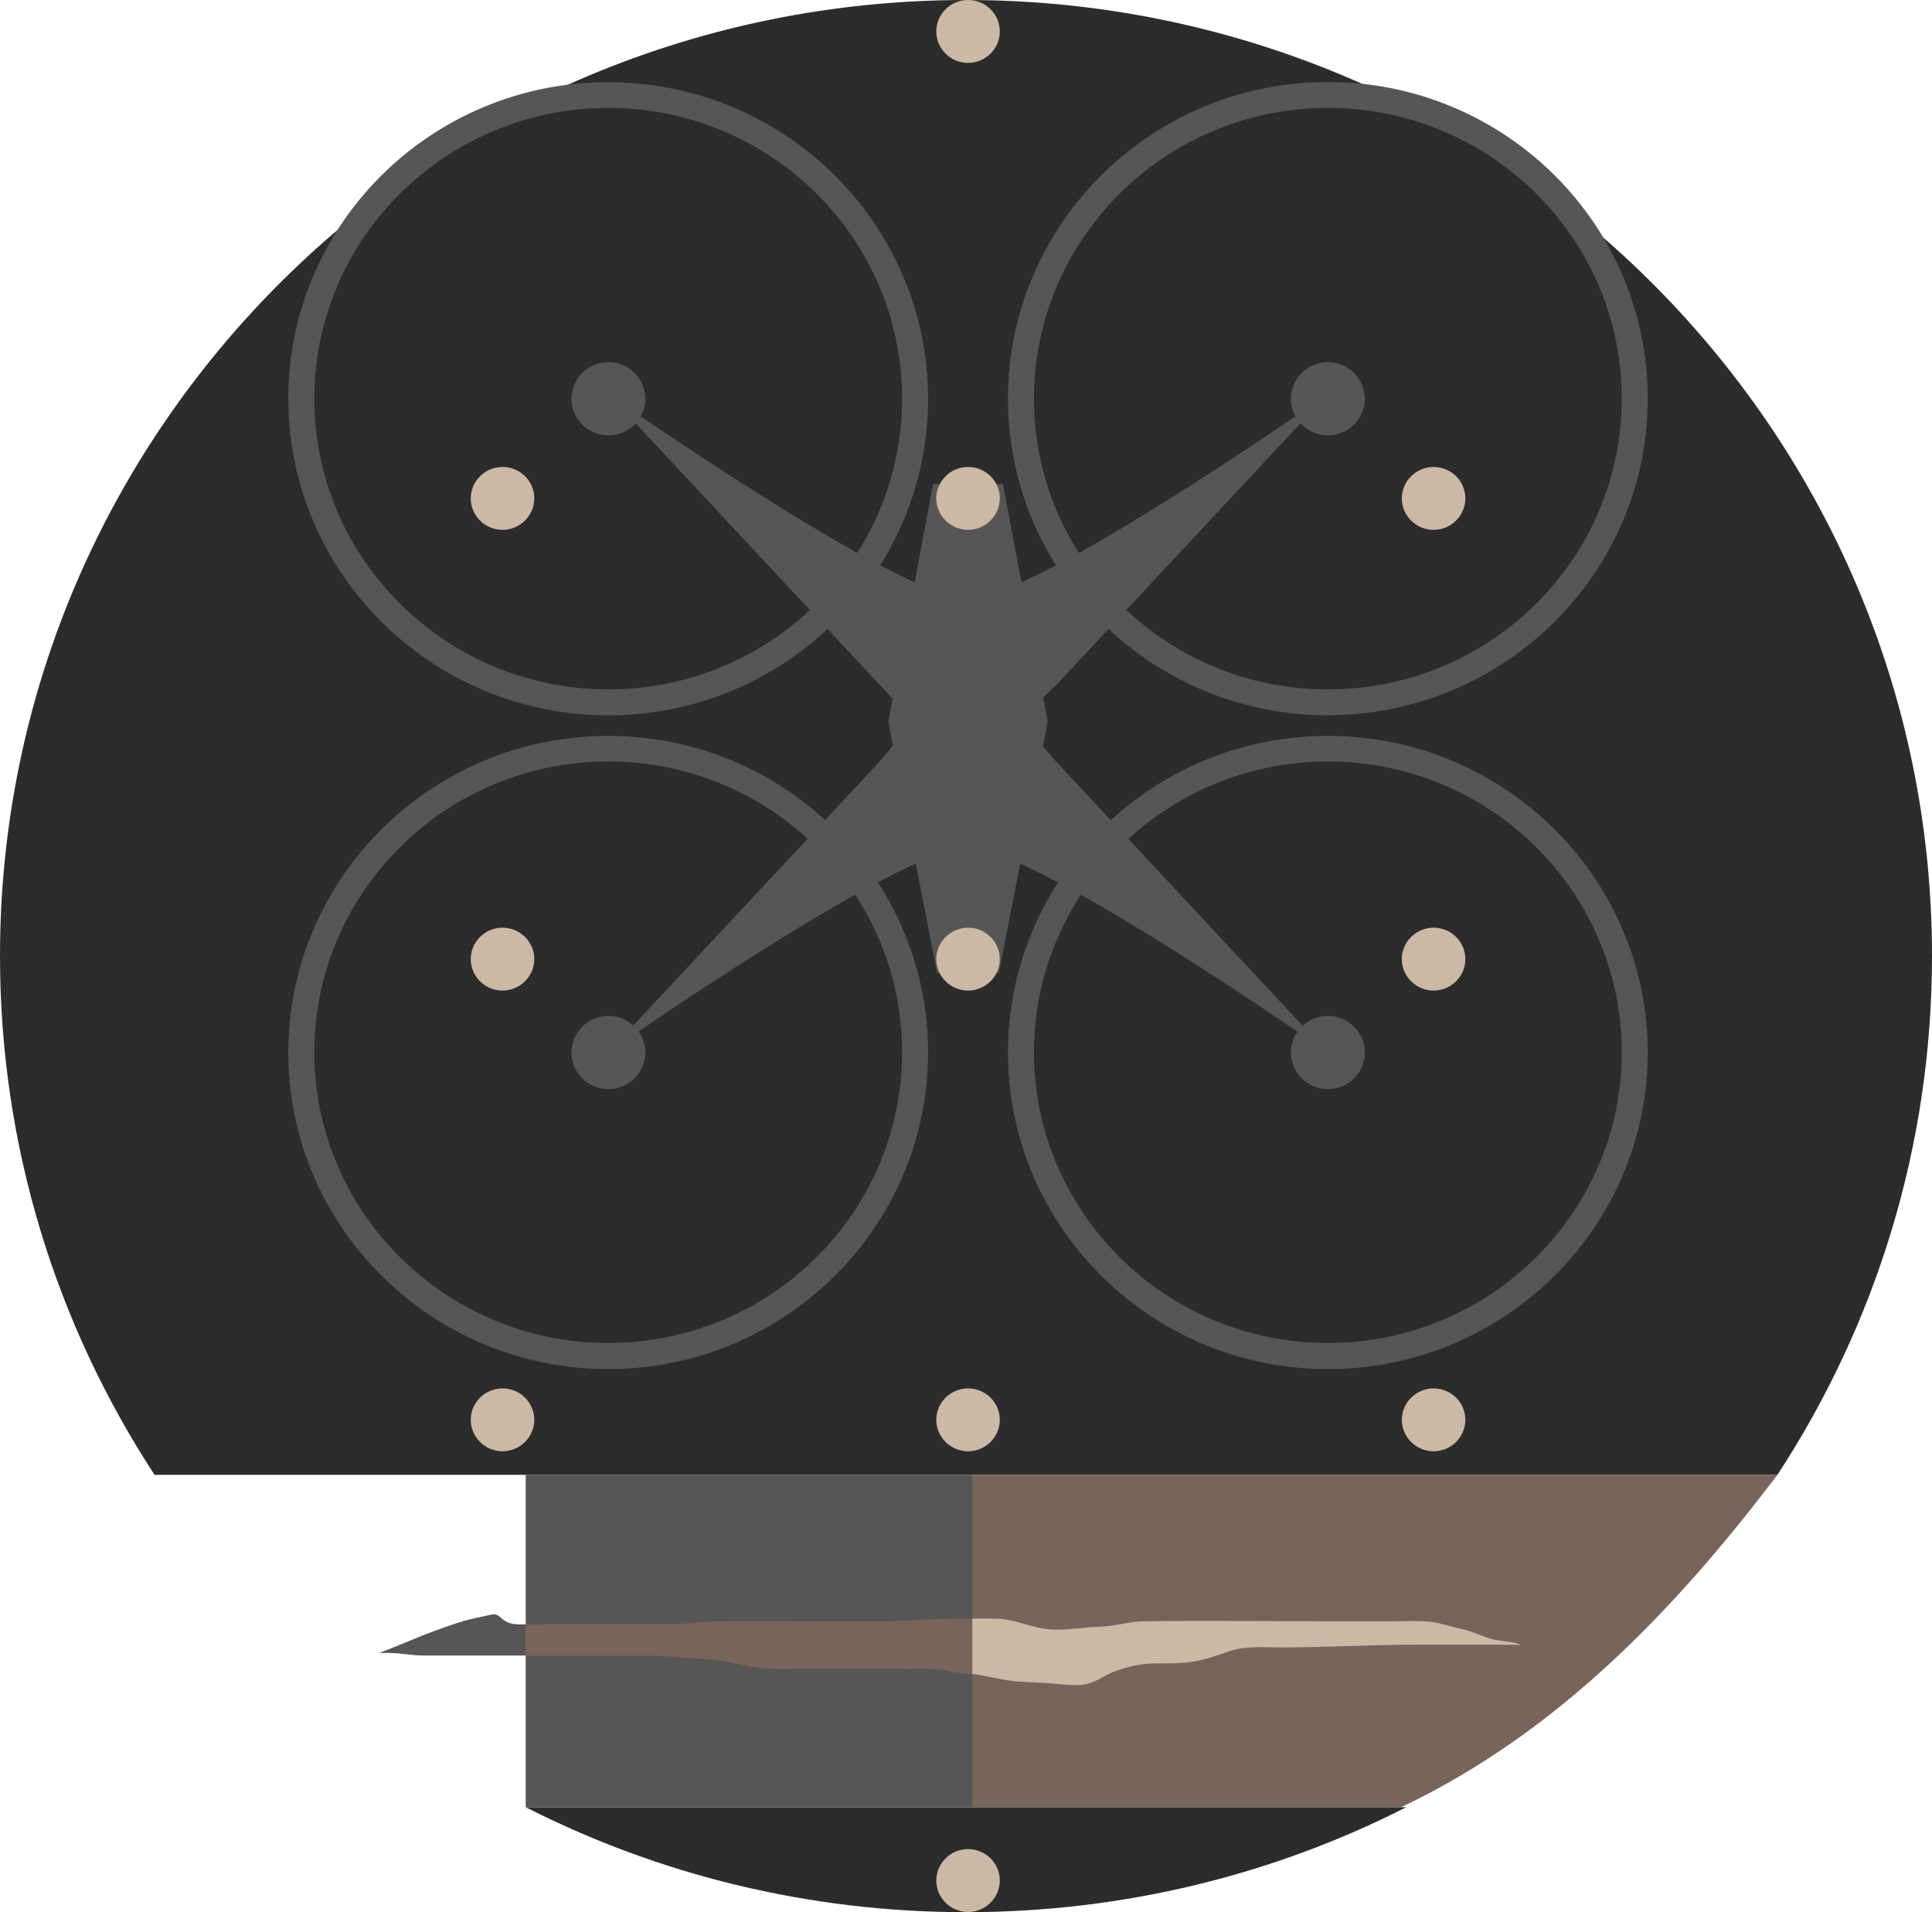 <svg width="97" height="96" viewBox="0 0 97 96" fill="none" xmlns="http://www.w3.org/2000/svg">
<g clip-path="url(#clip0_4078_2731)">
<path d="M89.24 74.042C94.146 66.538 97 57.594 97 47.995C97 21.496 75.287 0 48.5 0C21.713 0 0 21.496 0 47.995C0 57.594 2.854 66.538 7.76 74.042H89.24Z" fill="#2C2C2D"/>
<path d="M26.395 90.73C33.027 94.099 40.544 96 48.5 96C56.456 96 63.983 94.099 70.605 90.73H26.395Z" fill="#2C2C2D"/>
<path d="M50.356 24.302H48.603H46.849L44.601 36.246L47.045 48.844H48.603H50.151L52.604 36.246L50.356 24.302Z" fill="#565657"/>
<path d="M66.668 5.418C58.535 5.418 51.913 11.962 51.913 20.01C51.913 28.059 58.526 34.612 66.668 34.612C74.811 34.612 81.424 28.068 81.424 20.01C81.424 11.953 74.811 5.418 66.668 5.418ZM66.668 35.913C57.817 35.913 50.607 28.788 50.607 20.02C50.607 11.251 57.798 4.117 66.668 4.117C75.538 4.117 82.729 11.242 82.729 20.01C82.729 28.779 75.529 35.904 66.668 35.904" fill="#565657"/>
<path d="M68.525 20.02C68.525 19.004 67.695 18.183 66.669 18.183C65.643 18.183 64.812 19.004 64.812 20.02C64.812 21.035 65.643 21.856 66.669 21.856C67.695 21.856 68.525 21.035 68.525 20.02Z" fill="#565657"/>
<path d="M68.525 52.841C68.525 51.826 67.695 51.004 66.669 51.004C65.643 51.004 64.812 51.826 64.812 52.841C64.812 53.856 65.643 54.678 66.669 54.678C67.695 54.678 68.525 53.856 68.525 52.841Z" fill="#565657"/>
<path d="M32.402 20.02C32.402 19.004 31.572 18.183 30.546 18.183C29.52 18.183 28.69 19.004 28.69 20.02C28.69 21.035 29.52 21.856 30.546 21.856C31.572 21.856 32.402 21.035 32.402 20.02Z" fill="#565657"/>
<path d="M32.402 52.841C32.402 51.826 31.572 51.004 30.546 51.004C29.52 51.004 28.69 51.826 28.69 52.841C28.69 53.856 29.52 54.678 30.546 54.678C31.572 54.678 32.402 53.856 32.402 52.841Z" fill="#565657"/>
<path d="M30.536 5.418C22.403 5.418 15.781 11.962 15.781 20.01C15.781 28.059 22.394 34.612 30.536 34.612C38.679 34.612 45.291 28.068 45.291 20.01C45.291 11.953 38.679 5.418 30.536 5.418ZM30.536 35.913C21.685 35.913 14.475 28.788 14.475 20.01C14.475 11.233 21.676 4.126 30.536 4.126C39.397 4.126 46.597 11.251 46.597 20.02C46.597 28.788 39.397 35.913 30.536 35.913Z" fill="#565657"/>
<path d="M66.668 38.23C58.535 38.23 51.913 44.774 51.913 52.823C51.913 60.871 58.526 67.424 66.668 67.424C74.811 67.424 81.424 60.88 81.424 52.823C81.424 44.765 74.811 38.23 66.668 38.23ZM66.668 68.735C57.817 68.735 50.607 61.609 50.607 52.841C50.607 44.073 57.808 36.947 66.668 36.947C75.529 36.947 82.729 44.073 82.729 52.841C82.729 61.609 75.529 68.735 66.668 68.735Z" fill="#565657"/>
<path d="M30.536 38.23C22.403 38.23 15.781 44.774 15.781 52.823C15.781 60.871 22.394 67.424 30.536 67.424C38.679 67.424 45.291 60.88 45.291 52.823C45.291 44.765 38.679 38.23 30.536 38.23ZM30.536 68.735C21.685 68.735 14.475 61.609 14.475 52.841C14.475 44.073 21.676 36.947 30.536 36.947C39.397 36.947 46.597 44.073 46.597 52.841C46.597 61.609 39.397 68.735 30.536 68.735Z" fill="#565657"/>
<path d="M52.987 38.193L48.472 33.006L44.201 38.193L30.527 52.841C30.527 52.841 45.199 42.55 48.594 42.55C51.989 42.55 66.66 52.841 66.66 52.841L52.987 38.193Z" fill="#565657"/>
<path d="M48.603 30.071C45.217 30.071 30.536 19.78 30.536 19.78L44.21 34.428L48.313 38.849L52.996 34.428L66.669 19.78C66.669 19.78 51.998 30.071 48.603 30.071Z" fill="#565657"/>
<path d="M89.24 74.042H48.808V90.73H70.344C78.365 86.927 84.306 80.54 89.24 74.042Z" fill="#79645B"/>
<path d="M50.197 1.578C50.197 0.701 49.479 0 48.603 0C47.726 0 47.008 0.711 47.008 1.578C47.008 2.446 47.726 3.157 48.603 3.157C49.479 3.157 50.197 2.446 50.197 1.578Z" fill="#CBB9A6"/>
<path d="M26.825 25.022C26.825 24.145 26.106 23.444 25.23 23.444C24.353 23.444 23.635 24.155 23.635 25.022C23.635 25.89 24.353 26.601 25.23 26.601C26.106 26.601 26.825 25.89 26.825 25.022Z" fill="#CBB9A6"/>
<path d="M50.197 25.022C50.197 24.145 49.479 23.444 48.603 23.444C47.726 23.444 47.008 24.155 47.008 25.022C47.008 25.89 47.726 26.601 48.603 26.601C49.479 26.601 50.197 25.89 50.197 25.022Z" fill="#CBB9A6"/>
<path d="M73.571 25.022C73.571 24.145 72.853 23.444 71.976 23.444C71.099 23.444 70.381 24.155 70.381 25.022C70.381 25.89 71.099 26.601 71.976 26.601C72.853 26.601 73.571 25.89 73.571 25.022Z" fill="#CBB9A6"/>
<path d="M26.825 48.152C26.825 47.276 26.106 46.574 25.23 46.574C24.353 46.574 23.635 47.285 23.635 48.152C23.635 49.02 24.353 49.731 25.23 49.731C26.106 49.731 26.825 49.02 26.825 48.152Z" fill="#CBB9A6"/>
<path d="M50.197 48.152C50.197 47.276 49.479 46.574 48.603 46.574C47.726 46.574 47.008 47.285 47.008 48.152C47.008 49.02 47.726 49.731 48.603 49.731C49.479 49.731 50.197 49.02 50.197 48.152Z" fill="#CBB9A6"/>
<path d="M73.571 48.152C73.571 47.276 72.853 46.574 71.976 46.574C71.099 46.574 70.381 47.285 70.381 48.152C70.381 49.02 71.099 49.731 71.976 49.731C72.853 49.731 73.571 49.02 73.571 48.152Z" fill="#CBB9A6"/>
<path d="M26.825 71.282C26.825 70.406 26.106 69.704 25.23 69.704C24.353 69.704 23.635 70.415 23.635 71.282C23.635 72.15 24.353 72.861 25.23 72.861C26.106 72.861 26.825 72.15 26.825 71.282Z" fill="#CBB9A6"/>
<path d="M50.197 71.282C50.197 70.406 49.479 69.704 48.603 69.704C47.726 69.704 47.008 70.415 47.008 71.282C47.008 72.15 47.726 72.861 48.603 72.861C49.479 72.861 50.197 72.15 50.197 71.282Z" fill="#CBB9A6"/>
<path d="M73.571 71.282C73.571 70.406 72.853 69.704 71.976 69.704C71.099 69.704 70.381 70.415 70.381 71.282C70.381 72.15 71.099 72.861 71.976 72.861C72.853 72.861 73.571 72.15 73.571 71.282Z" fill="#CBB9A6"/>
<path d="M50.197 94.412C50.197 93.536 49.479 92.834 48.603 92.834C47.726 92.834 47.008 93.545 47.008 94.412C47.008 95.28 47.726 95.991 48.603 95.991C49.479 95.991 50.197 95.28 50.197 94.412Z" fill="#CBB9A6"/>
<path d="M48.817 74.042H26.395V90.73H48.817V74.042Z" fill="#565657"/>
<path d="M48.584 81.26C47.036 81.241 45.487 81.398 43.93 81.398C42.941 81.398 41.962 81.398 40.973 81.398C39.35 81.398 37.727 81.417 36.105 81.398C35.34 81.398 34.594 81.537 33.819 81.537C32.924 81.537 32.019 81.537 31.124 81.537C30.229 81.537 29.389 81.537 28.512 81.537C28.354 81.537 26.554 81.546 26.386 81.555V83.124H29.091C30.256 83.124 31.422 83.124 32.588 83.124C33.232 83.124 33.801 83.171 34.435 83.226C35.163 83.29 35.834 83.272 36.552 83.438C37.401 83.641 38.194 83.798 39.071 83.789C41.3 83.78 43.538 83.789 45.767 83.789C46.401 83.789 46.998 83.752 47.614 83.89C48.015 83.974 48.416 84.01 48.817 84.066V81.278C48.742 81.278 48.659 81.278 48.584 81.278" fill="#79645B"/>
<path d="M75.194 82.358C74.793 82.275 74.438 82.137 74.056 81.989C73.506 81.777 72.927 81.684 72.368 81.528C71.612 81.325 70.82 81.398 70.046 81.398H66.884C63.722 81.398 60.551 81.352 57.389 81.398C56.661 81.408 55.999 81.647 55.272 81.666C54.208 81.694 53.145 81.961 52.082 81.703C51.41 81.537 50.692 81.278 50.011 81.26C49.61 81.26 49.218 81.26 48.817 81.26V84.047C48.883 84.047 48.939 84.056 49.004 84.066C49.769 84.177 50.506 84.398 51.289 84.435C51.905 84.463 52.492 84.481 53.108 84.546C53.565 84.592 54.087 84.647 54.544 84.546C55.085 84.435 55.523 84.056 56.036 83.881C56.661 83.669 57.296 83.512 57.958 83.512C58.611 83.512 59.254 83.521 59.907 83.42C60.56 83.318 61.176 83.078 61.8 82.875C62.593 82.626 63.47 82.709 64.291 82.709C66.557 82.709 68.814 82.57 71.09 82.57C72.844 82.57 74.597 82.561 76.36 82.58C76.024 82.423 75.567 82.423 75.203 82.34" fill="#CBB9A6"/>
<path d="M25.267 81.315C24.959 81.066 24.95 80.992 24.558 81.085C24.11 81.186 23.663 81.269 23.215 81.398C23.075 81.435 22.935 81.491 22.795 81.537C21.517 81.943 20.296 82.506 19.046 82.986H19.447C20.081 82.977 20.687 83.124 21.331 83.115C21.816 83.115 22.301 83.115 22.795 83.115C23.989 83.115 25.192 83.115 26.386 83.115V81.546C25.985 81.564 25.575 81.564 25.267 81.315Z" fill="#565657"/>
</g>
<defs>
<clipPath id="clip0_4078_2731">
<rect width="97" height="96" fill="white"/>
</clipPath>
</defs>
</svg>
